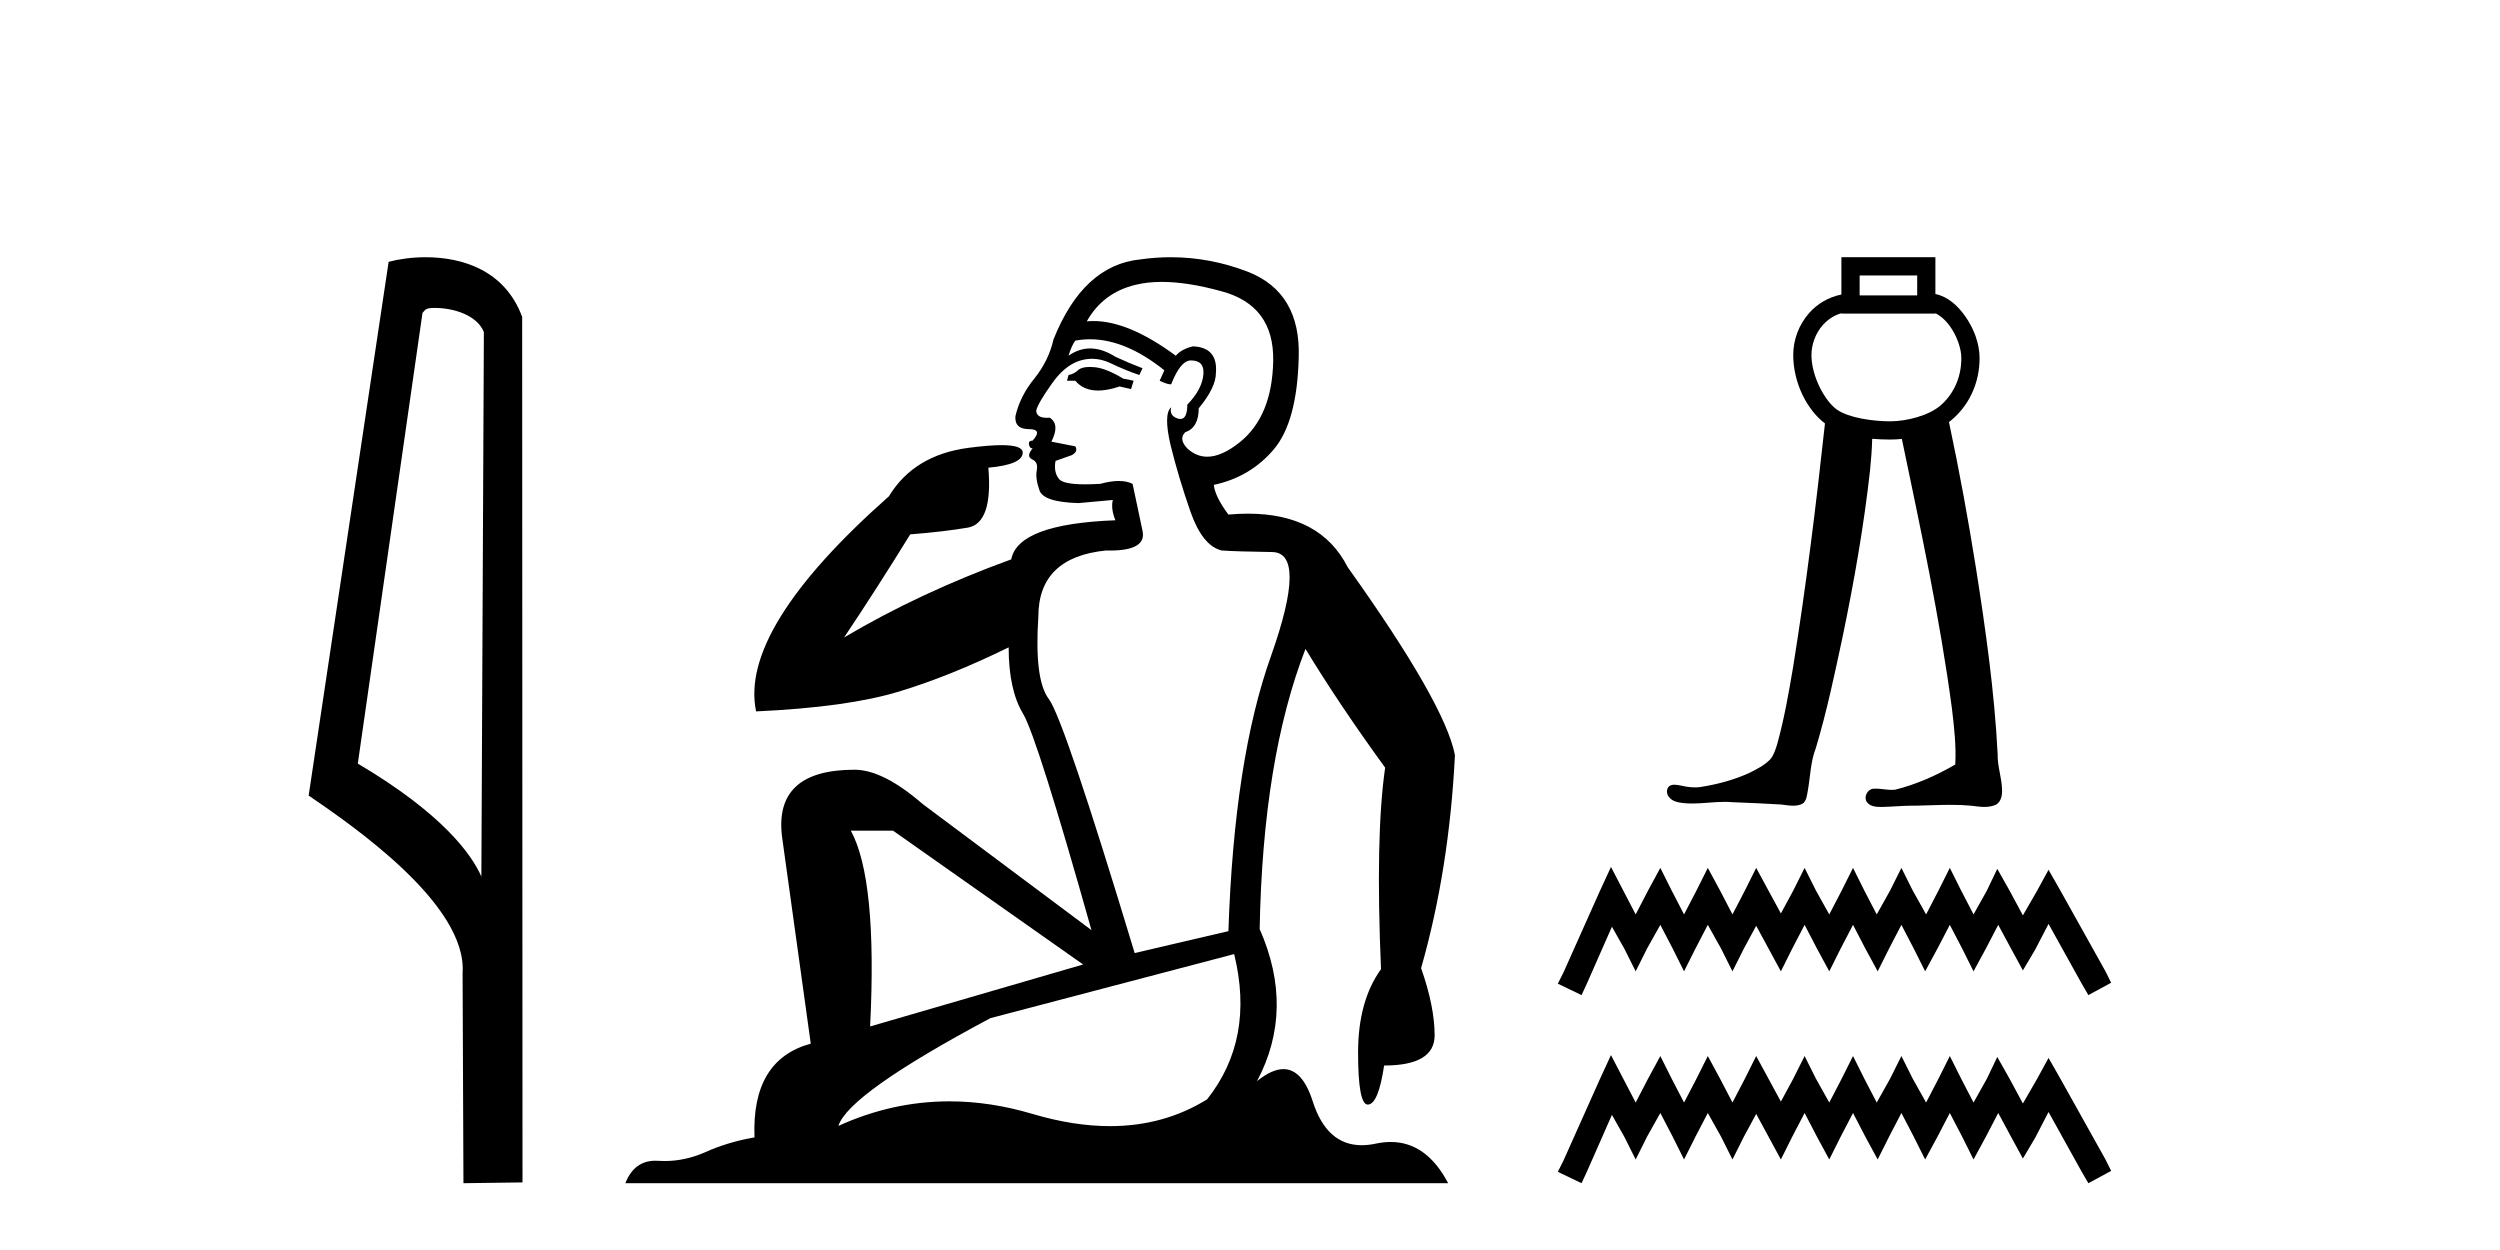 <?xml version='1.0' encoding='UTF-8' standalone='yes'?><svg xmlns='http://www.w3.org/2000/svg' xmlns:xlink='http://www.w3.org/1999/xlink' width='82.0' height='41.0' ><path d='M 14.259 10.1 C 14.884 10.1 15.648 10.34 15.871 10.89 L 15.789 28.751 L 15.789 28.751 C 15.473 28.034 14.531 26.699 11.736 25.046 L 13.858 10.263 C 13.958 10.157 13.955 10.1 14.259 10.1 ZM 15.789 28.751 L 15.789 28.751 C 15.789 28.751 15.789 28.751 15.789 28.751 L 15.789 28.751 L 15.789 28.751 ZM 13.962 8.437 C 13.484 8.437 13.053 8.505 12.747 8.588 L 10.124 26.094 C 11.512 27.044 15.325 29.648 15.173 31.91 L 15.201 38.809 L 17.138 38.783 L 17.127 10.393 C 16.551 8.837 15.12 8.437 13.962 8.437 Z' style='fill:#000000;stroke:none' /><path d='M 35.746 12.036 Q 35.492 12.036 35.373 12.129 Q 35.236 12.266 35.048 12.3 L 34.997 12.488 L 35.27 12.488 Q 35.54 12.81 36.018 12.81 Q 36.327 12.81 36.722 12.676 L 37.098 12.761 L 37.183 12.488 L 36.842 12.419 Q 36.278 12.078 35.902 12.044 Q 35.819 12.036 35.746 12.036 ZM 38.105 9.246 Q 38.944 9.246 40.053 9.55 Q 41.795 10.011 41.761 11.839 Q 41.727 13.649 40.668 14.503 Q 40.074 14.98 39.597 14.98 Q 39.237 14.98 38.943 14.708 Q 38.652 14.401 38.874 14.179 Q 39.318 14.025 39.318 13.393 Q 39.882 12.71 39.882 12.232 Q 39.95 11.395 39.131 11.36 Q 38.755 11.446 38.567 11.668 Q 37.024 10.53 35.865 10.53 Q 35.754 10.53 35.646 10.541 L 35.646 10.541 Q 36.176 9.601 37.235 9.345 Q 37.626 9.246 38.105 9.246 ZM 35.752 11.128 Q 36.919 11.128 38.191 12.146 L 38.037 12.488 Q 38.276 12.607 38.413 12.607 Q 38.721 11.822 39.062 11.822 Q 39.506 11.822 39.472 12.266 Q 39.438 12.761 38.943 13.274 Q 38.943 13.743 38.715 13.743 Q 38.685 13.743 38.652 13.735 Q 38.345 13.649 38.413 13.359 L 38.413 13.359 Q 38.157 13.581 38.396 14.606 Q 38.652 15.648 39.045 16.775 Q 39.438 17.902 40.07 18.056 Q 40.565 18.09 41.727 18.107 Q 42.888 18.124 41.693 21.506 Q 40.48 24.888 40.292 30.542 L 37.217 31.26 Q 34.894 23.573 34.399 22.924 Q 33.921 22.292 34.058 20.225 Q 34.058 18.278 36.278 18.056 Q 36.342 18.058 36.403 18.058 Q 37.62 18.058 37.474 17.407 Q 37.337 16.741 37.149 15.87 Q 36.961 15.776 36.696 15.776 Q 36.432 15.776 36.09 15.87 Q 35.817 15.886 35.597 15.886 Q 34.884 15.886 34.741 15.716 Q 34.553 15.494 34.621 15.118 L 35.151 14.93 Q 35.373 14.811 35.27 14.64 L 34.485 14.486 Q 34.775 13.923 34.433 13.701 Q 34.384 13.704 34.34 13.704 Q 33.989 13.704 33.989 13.461 Q 34.058 13.205 34.485 12.607 Q 34.894 12.01 35.39 11.839 Q 35.603 11.768 35.817 11.768 Q 36.116 11.768 36.415 11.907 Q 36.91 12.146 37.371 12.3 L 37.474 12.078 Q 37.064 11.924 36.585 11.702 Q 36.153 11.429 35.757 11.429 Q 35.387 11.429 35.048 11.668 Q 35.151 11.326 35.27 11.173 Q 35.509 11.128 35.752 11.128 ZM 29.292 27.246 L 35.526 31.635 L 28.54 33.668 Q 28.78 28.851 27.908 27.246 ZM 40.48 31.294 Q 41.163 34.078 39.592 36.059 Q 38.174 36.937 36.409 36.937 Q 35.218 36.937 33.87 36.538 Q 32.48 36.124 31.141 36.124 Q 29.27 36.124 27.498 36.93 Q 27.84 35.871 32.486 33.395 L 40.48 31.294 ZM 38.405 8.437 Q 37.908 8.437 37.405 8.508 Q 35.526 8.696 34.553 11.138 Q 34.399 11.822 33.938 12.402 Q 33.46 12.983 33.306 13.649 Q 33.272 14.076 33.75 14.076 Q 34.211 14.076 33.87 14.452 Q 33.733 14.452 33.75 14.572 Q 33.767 14.708 33.87 14.708 Q 33.648 14.965 33.853 15.067 Q 34.058 15.152 34.006 15.426 Q 33.955 15.682 34.092 16.075 Q 34.211 16.468 35.373 16.502 L 36.5 16.399 L 36.5 16.399 Q 36.432 16.69 36.585 17.065 Q 33.391 17.185 33.169 18.347 Q 30.163 19.44 27.686 20.909 Q 28.728 19.354 29.856 17.527 Q 30.949 17.441 31.752 17.305 Q 32.571 17.151 32.418 15.34 Q 33.545 15.238 33.545 14.845 Q 33.545 14.601 32.852 14.601 Q 32.43 14.601 31.752 14.691 Q 29.975 14.93 29.155 16.28 Q 24.236 20.635 24.8 23.334 Q 27.789 23.197 29.48 22.685 Q 31.171 22.173 33.084 21.233 Q 33.084 22.634 33.562 23.42 Q 34.023 24.205 35.8 30.508 L 30.266 26.374 Q 28.967 25.247 28.028 25.247 Q 25.363 25.247 25.654 27.468 L 26.593 34.232 Q 24.646 34.761 24.748 37.306 Q 23.86 37.46 23.109 37.802 Q 22.46 38.082 21.798 38.082 Q 21.693 38.082 21.589 38.075 Q 21.541 38.072 21.496 38.072 Q 20.801 38.072 20.512 38.809 L 47.5 38.809 Q 46.788 37.457 45.614 37.457 Q 45.379 37.457 45.126 37.511 Q 44.883 37.563 44.665 37.563 Q 43.518 37.563 43.059 36.128 Q 42.72 35.067 42.097 35.067 Q 41.717 35.067 41.231 35.461 Q 42.478 33.104 41.317 30.474 Q 41.419 24.888 42.82 21.284 Q 43.93 23.112 45.433 25.179 Q 45.109 27.399 45.297 31.789 Q 44.545 32.831 44.545 34.522 Q 44.545 36.23 44.863 36.23 Q 44.866 36.23 44.87 36.23 Q 45.211 36.213 45.399 34.949 Q 47.056 34.949 47.056 33.958 Q 47.056 33.019 46.612 31.755 Q 47.534 28.527 47.722 24.769 Q 47.398 23.078 44.204 18.603 Q 43.311 16.848 40.932 16.848 Q 40.624 16.848 40.292 16.878 Q 39.848 16.28 39.814 15.904 Q 41.009 15.648 41.778 14.742 Q 42.547 13.837 42.598 11.719 Q 42.666 9.601 40.941 8.918 Q 39.695 8.437 38.405 8.437 Z' style='fill:#000000;stroke:none' /><path d='M 62.884 9.035 L 62.884 9.688 L 60.996 9.688 L 60.996 9.035 ZM 60.398 10.273 L 60.398 10.286 L 63.481 10.286 L 63.481 10.275 C 63.64 10.35 63.815 10.499 63.963 10.707 C 64.184 11.016 64.33 11.429 64.332 11.734 C 64.337 12.439 64.028 12.981 63.632 13.313 C 63.257 13.628 62.55 13.819 61.997 13.819 C 61.429 13.819 60.629 13.706 60.246 13.431 C 59.864 13.158 59.418 12.361 59.416 11.648 C 59.414 11.304 59.548 10.931 59.791 10.659 C 59.95 10.482 60.149 10.344 60.398 10.273 C 60.398 10.273 60.398 10.273 60.398 10.273 C 60.398 10.273 60.398 10.273 60.398 10.273 ZM 60.398 8.437 L 60.398 8.736 L 60.398 9.66 C 59.967 9.747 59.606 9.969 59.346 10.261 C 58.998 10.65 58.816 11.155 58.818 11.65 C 58.821 12.564 59.271 13.444 59.859 13.889 C 59.569 16.559 59.241 19.226 58.814 21.879 C 58.671 22.726 58.523 23.576 58.293 24.404 C 58.238 24.579 58.185 24.765 58.064 24.906 C 57.873 25.103 57.622 25.231 57.379 25.351 C 56.87 25.585 56.321 25.728 55.768 25.815 C 55.71 25.823 55.652 25.826 55.594 25.826 C 55.436 25.826 55.279 25.801 55.126 25.765 C 55.061 25.754 54.991 25.739 54.922 25.739 C 54.866 25.739 54.811 25.749 54.762 25.778 C 54.647 25.864 54.655 26.044 54.744 26.145 C 54.866 26.301 55.079 26.328 55.263 26.345 C 55.345 26.352 55.427 26.355 55.509 26.355 C 55.863 26.355 56.215 26.301 56.569 26.301 C 56.65 26.301 56.731 26.304 56.812 26.311 C 57.345 26.335 57.878 26.353 58.41 26.387 C 58.542 26.401 58.68 26.427 58.816 26.427 C 58.92 26.427 59.022 26.411 59.118 26.364 C 59.253 26.28 59.263 26.103 59.292 25.961 C 59.379 25.488 59.381 24.994 59.558 24.541 C 59.922 23.331 60.18 22.092 60.444 20.858 C 60.816 19.062 61.135 17.253 61.337 15.43 C 61.371 15.085 61.4 14.74 61.408 14.393 C 61.616 14.411 61.817 14.417 61.997 14.417 C 62.122 14.417 62.251 14.411 62.381 14.397 C 62.992 17.331 63.627 20.265 64.023 23.237 C 64.095 23.846 64.167 24.462 64.133 25.076 C 63.517 25.435 62.857 25.728 62.164 25.901 C 62.125 25.906 62.086 25.908 62.047 25.908 C 61.872 25.908 61.697 25.867 61.523 25.867 C 61.484 25.867 61.446 25.869 61.408 25.874 C 61.235 25.923 61.123 26.154 61.235 26.309 C 61.339 26.452 61.531 26.468 61.696 26.468 C 61.704 26.468 61.712 26.468 61.721 26.468 C 62.066 26.462 62.41 26.425 62.756 26.425 C 62.788 26.425 62.821 26.425 62.853 26.426 C 63.228 26.418 63.604 26.399 63.98 26.399 C 64.205 26.399 64.431 26.406 64.655 26.427 C 64.796 26.445 64.943 26.467 65.088 26.467 C 65.221 26.467 65.351 26.448 65.474 26.391 C 65.637 26.291 65.677 26.081 65.667 25.902 C 65.66 25.509 65.512 25.131 65.523 24.737 C 65.418 22.679 65.127 20.637 64.807 18.603 C 64.553 17.009 64.262 15.421 63.926 13.843 C 63.957 13.82 63.987 13.796 64.016 13.771 C 64.542 13.33 64.936 12.613 64.93 11.729 C 64.926 11.256 64.737 10.762 64.45 10.36 C 64.205 10.018 63.878 9.723 63.481 9.644 L 63.481 8.736 L 63.481 8.437 Z' style='fill:#000000;stroke:none' /><path d='M 52.84 28.436 L 52.467 29.245 L 51.284 31.892 L 51.097 32.265 L 51.875 32.639 L 52.062 32.234 L 52.871 30.397 L 53.276 31.113 L 53.65 31.86 L 54.023 31.113 L 54.459 30.335 L 54.864 31.113 L 55.237 31.86 L 55.611 31.113 L 56.016 30.335 L 56.451 31.113 L 56.825 31.86 L 57.199 31.113 L 57.603 30.366 L 58.008 31.113 L 58.413 31.86 L 58.786 31.113 L 59.191 30.335 L 59.596 31.113 L 60 31.86 L 60.374 31.113 L 60.779 30.335 L 61.183 31.113 L 61.588 31.86 L 61.962 31.113 L 62.366 30.335 L 62.771 31.113 L 63.145 31.86 L 63.549 31.113 L 63.954 30.335 L 64.359 31.113 L 64.732 31.86 L 65.137 31.113 L 65.542 30.335 L 65.978 31.144 L 66.351 31.829 L 66.756 31.144 L 67.192 30.304 L 68.281 32.265 L 68.499 32.639 L 69.246 32.234 L 69.06 31.86 L 67.565 29.183 L 67.192 28.529 L 66.818 29.214 L 66.351 30.024 L 65.915 29.214 L 65.511 28.498 L 65.168 29.214 L 64.732 29.993 L 64.328 29.214 L 63.954 28.467 L 63.58 29.214 L 63.176 29.993 L 62.74 29.214 L 62.366 28.467 L 61.993 29.214 L 61.557 29.993 L 61.152 29.214 L 60.779 28.467 L 60.405 29.214 L 60 29.993 L 59.565 29.214 L 59.191 28.467 L 58.817 29.214 L 58.413 29.961 L 58.008 29.214 L 57.603 28.467 L 57.23 29.214 L 56.825 29.993 L 56.42 29.214 L 56.016 28.467 L 55.642 29.214 L 55.237 29.993 L 54.833 29.214 L 54.459 28.467 L 54.054 29.214 L 53.65 29.993 L 53.245 29.214 L 52.84 28.436 Z' style='fill:#000000;stroke:none' /><path d='M 52.84 34.607 L 52.467 35.416 L 51.284 38.062 L 51.097 38.436 L 51.875 38.809 L 52.062 38.405 L 52.871 36.568 L 53.276 37.284 L 53.65 38.031 L 54.023 37.284 L 54.459 36.506 L 54.864 37.284 L 55.237 38.031 L 55.611 37.284 L 56.016 36.506 L 56.451 37.284 L 56.825 38.031 L 57.199 37.284 L 57.603 36.537 L 58.008 37.284 L 58.413 38.031 L 58.786 37.284 L 59.191 36.506 L 59.596 37.284 L 60 38.031 L 60.374 37.284 L 60.779 36.506 L 61.183 37.284 L 61.588 38.031 L 61.962 37.284 L 62.366 36.506 L 62.771 37.284 L 63.145 38.031 L 63.549 37.284 L 63.954 36.506 L 64.359 37.284 L 64.732 38.031 L 65.137 37.284 L 65.542 36.506 L 65.978 37.315 L 66.351 38 L 66.756 37.315 L 67.192 36.474 L 68.281 38.436 L 68.499 38.809 L 69.246 38.405 L 69.06 38.031 L 67.565 35.354 L 67.192 34.7 L 66.818 35.385 L 66.351 36.194 L 65.915 35.385 L 65.511 34.669 L 65.168 35.385 L 64.732 36.163 L 64.328 35.385 L 63.954 34.638 L 63.58 35.385 L 63.176 36.163 L 62.74 35.385 L 62.366 34.638 L 61.993 35.385 L 61.557 36.163 L 61.152 35.385 L 60.779 34.638 L 60.405 35.385 L 60 36.163 L 59.565 35.385 L 59.191 34.638 L 58.817 35.385 L 58.413 36.132 L 58.008 35.385 L 57.603 34.638 L 57.23 35.385 L 56.825 36.163 L 56.42 35.385 L 56.016 34.638 L 55.642 35.385 L 55.237 36.163 L 54.833 35.385 L 54.459 34.638 L 54.054 35.385 L 53.65 36.163 L 53.245 35.385 L 52.84 34.607 Z' style='fill:#000000;stroke:none' /></svg>